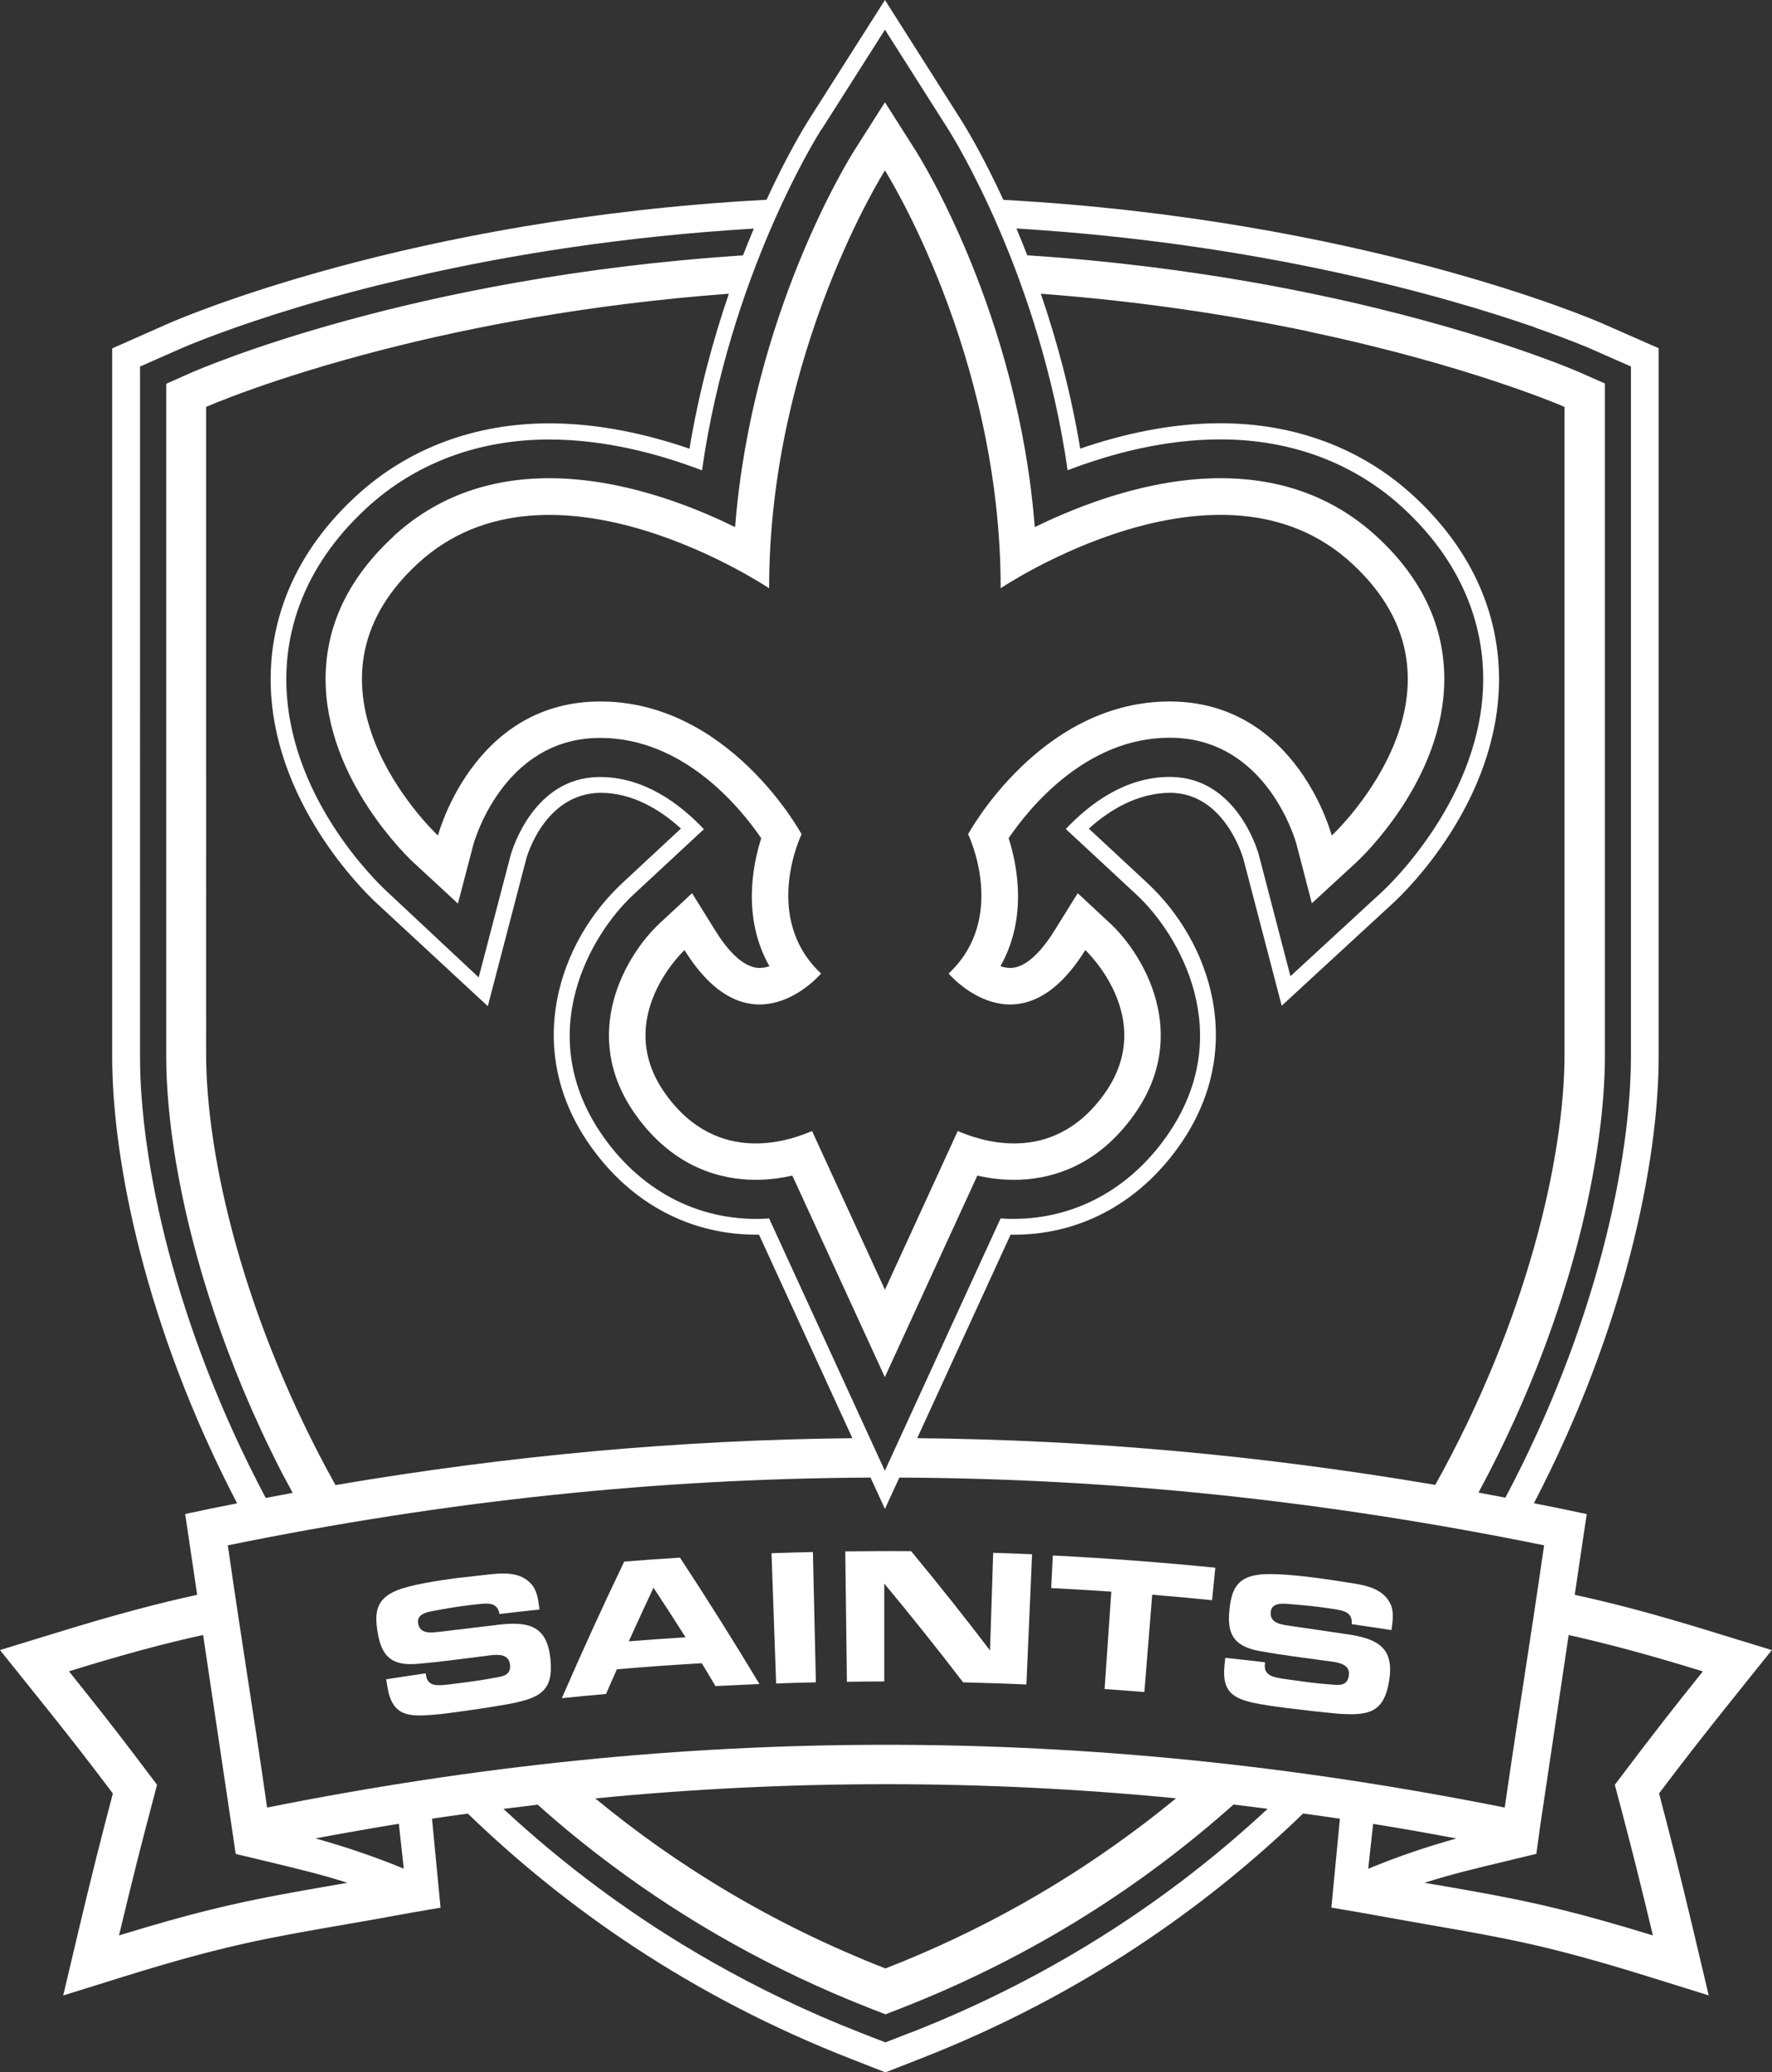 <?xml version="1.0" encoding="UTF-8"?>
<svg id="Layer_1" xmlns="http://www.w3.org/2000/svg" version="1.1" viewBox="0 0 184.5 215.68">
  <rect x="0" y="0" width="184.5" height="215.68" fill="#333333" stroke="none"/>
  <!-- Generator: Adobe Illustrator 29.1.0, SVG Export Plug-In . SVG Version: 2.1.0 Build 142)  -->
  <defs>
    <style>
      .st0 {
        fill: #fff;
      }
    </style>
  </defs>
  <path class="st0" d="M184.5,171.74l-5.74-1.76c-6.33-1.96-10.67-3.1-14.8-4l1.25-8.4-2.7-.57c-.93-.19-1.87-.37-2.8-.56,9.49-18.21,12.99-35.57,12.99-46.5V36.24l-5.87-2.58c-1.12-.49-25.32-10.84-62.36-12.86-2.26-4.91-4.11-7.85-4.31-8.17L92.14,0l-8.03,12.63c-.2.32-2.04,3.26-4.3,8.16-37.26,1.99-61.2,12.41-62.3,12.89l-5.83,2.58v73.68c0,10.93,3.51,28.3,13.01,46.52-.9.18-1.81.36-2.71.54l-2.7.57,1.25,8.41c-4.13.9-8.47,2.04-14.79,3.99l-5.74,1.76,3.85,4.8c3.29,4.1,5.1,6.4,7.9,10.13-1.32,5.01-2.12,8.18-3.52,14.05l-1.65,6.97,6.58-2.05c10.15-3.14,14.5-3.9,22.38-5.27,2.1-.36,4.44-.77,7.19-1.28l3.14-.54-.89-9.26c1.25-.19,2.49-.36,3.73-.53,10.04,9.7,23.11,18.98,39.92,25.54l3.56,1.39,3.56-1.39c16.82-6.56,29.89-15.85,39.93-25.55,1.28.18,2.55.35,3.83.54l-.89,9.25,3.14.54c2.75.5,5.1.91,7.19,1.28,7.89,1.37,12.23,2.13,22.38,5.27l6.58,2.05-1.65-6.97c-1.4-5.86-2.2-9.04-3.52-14.05,2.81-3.72,4.61-6.02,7.9-10.13l3.85-4.8ZM149.69,196.19c-.44-.08-.9-.16-1.37-.24,2.73-.87,5.28-1.48,8.2-2.18l3.4-.82h.02s0,0,0,0h.02s.25-1.78.25-1.78c.05-.38.1-.74.15-1.11l2.97-19.89c1.34.29,2.71.62,4.16.99,2.8.71,5.92,1.59,9.81,2.79-1.63,2.03-2.89,3.62-4.09,5.16-1.49,1.91-2.89,3.75-4.77,6.24l-.31.41h0s.02.06.02.06l.12.44c.58,2.17,1.05,3.97,1.49,5.69.17.66.33,1.31.5,1.96.09.35.17.7.26,1.05.48,1.91.97,3.93,1.58,6.47-7.46-2.29-11.82-3.31-16.81-4.25-1.74-.33-3.56-.64-5.61-1ZM92.2,204.87h0c-11.73-4.58-21.74-10.7-30.22-17.7,10.11-.99,20.17-1.48,30.28-1.48s20.1.49,30.19,1.47c-1.12.92-2.27,1.83-3.45,2.72-7.72,5.86-16.6,11.01-26.79,14.98ZM42.04,194.48c-.85-.35-1.66-.67-2.45-.96-2.38-.89-4.54-1.57-6.74-2.19,2.9-.54,5.8-1.05,8.68-1.52l.51,4.67h0ZM75.89,30.57c-1.61,4.7-3.11,10.14-4.1,16.13-4.34-1.49-9.38-2.64-14.59-2.64-7.79,0-14.76,2.62-20.14,7.58-7.33,6.75-8.87,14.06-8.88,18.99-.02,12.77,9.84,22.25,10.96,23.3l11.65,10.79,4.01-15.36c.02-.07,1.83-6.76,7.7-6.85,3.38,0,6.25,1.77,8.4,3.72l-6.1,5.67c-6.59,6.12-10.45,17.29-3.33,27.36,4.29,6.06,10.51,9.32,17.56,9.24l9.72,21.18c-17.91.18-35.65,1.79-53.82,4.88-9.52-17.09-13.47-34.05-13.47-44.91V42.35h0s6.66-2.95,18.42-5.96c9.15-2.35,21.38-4.73,35.99-5.82ZM136.3,34.52c16.79,3.53,26.6,7.83,26.6,7.83v67.3c0,10.86-3.94,27.81-13.46,44.89-18.21-3.09-35.99-4.69-53.94-4.86l9.72-21.18c7,.12,13.28-3.18,17.56-9.24,7.12-10.07,3.27-21.24-3.32-27.36l-6.09-5.66c2.17-1.96,5.09-3.73,8.54-3.73h0c5.42.08,7.36,6.25,7.54,6.84l4,15.32,11.65-10.73c1.12-1.03,10.98-10.48,10.98-23.28,0-4.95-1.54-12.26-8.88-19.03-5.38-4.96-12.35-7.58-20.14-7.58-5.21,0-10.25,1.15-14.59,2.64-.99-5.98-2.49-11.42-4.1-16.12,10.64.8,20.04,2.28,27.91,3.93ZM160.77,160.83c-.81,5.61-1.43,9.64-2.05,13.67-.62,4.02-1.24,8.04-2.05,13.62-21.99-4.39-43.08-6.53-64.43-6.53s-42.44,2.14-64.43,6.53c-.8-5.58-1.42-9.59-2.04-13.61-.62-4.03-1.24-8.06-2.05-13.68,22.79-4.64,44.71-6.95,66.92-7.05l1.5,3.26,1.5-3.26c22.28.09,44.27,2.4,67.14,7.05ZM142.46,194.48l.51-4.66c2.88.46,5.77.97,8.67,1.52-2.93.82-5.77,1.75-9.18,3.15ZM159.73,34.06s.06.02.09.03c3.53,1.23,5.56,2.1,5.86,2.23l1.83.81,2.3,1.01v71.81c0,10.73-3.53,27.91-13.07,45.92-.94-.18-1.87-.36-2.8-.53,1.39-2.57,2.65-5.13,3.79-7.65,3.18-7.02,5.43-13.76,6.93-19.88,1.69-6.93,2.44-13.07,2.44-17.86V39.91l-2.11-.93-.38-.17c-.09-.04-.34-.15-.73-.31-3-1.24-14.89-5.83-33.22-9.08-7.01-1.24-14.96-2.28-23.7-2.85-.38-.97-.76-1.9-1.13-2.79,25.62,1.56,44.77,7.1,53.93,10.27ZM85.51,13.52l6.63-10.43,6.63,10.43c.45.72,9.49,15.15,12.39,35.42,4.58-1.75,10.14-3.21,15.92-3.21,7.37,0,13.94,2.47,19.01,7.14,6.9,6.36,8.35,13.19,8.34,17.81,0,12.3-10.03,21.67-10.45,22.06l-9.62,8.86-3.3-12.66c-.21-.75-2.45-7.98-9.11-8.08h-.19c-4.62,0-8.34,2.82-10.79,5.42l.39.36h0s6.98,6.48,6.98,6.48c4.36,4.05,10.63,14.54,3.09,25.19-4.18,5.91-10.42,8.96-17.25,8.5l-12.05,26.26-12.05-26.26c-6.84.47-13.07-2.58-17.25-8.49-7.53-10.66-1.27-21.14,3.1-25.19l6.98-6.48h0s.38-.35.38-.35c-2.45-2.6-6.18-5.43-10.8-5.43h-.19c-6.66.11-8.9,7.33-9.14,8.16l-3.32,12.69-9.6-8.98c-1.07-.99-10.44-10.02-10.43-22.08,0-4.61,1.46-11.43,8.35-17.78,5.07-4.67,11.64-7.14,19.01-7.14,5.77,0,11.33,1.46,15.92,3.21,2.9-20.27,11.94-34.7,12.39-35.42ZM19.64,35.93c.22-.09.46-.19.75-.3,2.68-1.07,8.37-3.17,16.58-5.33.81-.21,1.64-.43,2.5-.64.1-.02.21-.05.31-.07,1.2-.3,2.46-.59,3.75-.89,9.42-2.14,21.24-4.09,34.96-4.91-.37.88-.75,1.82-1.13,2.79-34.62,2.26-56.53,11.8-57.57,12.26l-2.48,1.1v70.02c0,6.32,1.28,14.97,4.36,24.72,1.64,5.18,3.78,10.66,6.52,16.28.39.8.8,1.61,1.21,2.42,0,0,0,.01.01.02.21.4.44.8.65,1.2.14.26.28.51.41.77-.93.17-1.87.35-2.8.53-9.56-18.02-13.09-35.2-13.09-45.94V38.15l4.1-1.81s.16-.07.3-.13c.16-.07.38-.16.66-.28ZM21.15,170.17l3.29,22.09.1.68h0s0,.01,0,.01h.02s3.41.82,3.41.82c2.92.7,5.47,1.31,8.2,2.18-.47.08-.93.16-1.37.24-2.08.36-3.91.68-5.67,1.01-4.96.93-9.32,1.95-16.74,4.23,1.49-6.21,2.29-9.38,3.83-15.18l.13-.5h0s0,0,0,0l-.31-.41c-2.89-3.84-4.65-6.13-7.36-9.52-.47-.59-.96-1.2-1.5-1.88,5.91-1.83,10.05-2.92,13.96-3.78h0s0,0,0,0ZM94.7,211.58h0s0,0,0,0l-.07.03-2.44.95h0s-1.45-.56-1.45-.56l-1.05-.41c-5.59-2.18-10.75-4.67-15.51-7.38-8.44-4.79-15.64-10.27-21.76-15.95,1.19-.15,2.37-.3,3.56-.44,2.45,2.19,5.07,4.34,7.88,6.42,7.57,5.63,16.45,10.76,26.82,14.81l1.16.45.36.14.49-.19,1.03-.4c14.22-5.55,25.63-13.14,34.71-21.24,1.19.14,2.37.29,3.56.44-9.56,8.89-21.8,17.3-37.28,23.34Z"/>
  <path class="st0" d="M51.73,169.12c-.94.11-1.85.21-2.79.33-.94.11-1.89.22-2.83.34-.96.09-2.39.44-2.58-.87-.12-.81.65-1.08,1.4-1.23,1.08-.19,2.14-.4,3.23-.54.67-.09,1.36-.18,2.06-.24.95-.08,1.6.07,1.79,1.07,1.38-.17,2.77-.32,4.16-.47-.11-.85-.19-1.78-.74-2.52-1.19-1.49-3.14-1.29-4.87-1.09-1,.11-2,.22-3.01.34-1.63.21-4.81.68-6.25,1.29-2.15.88-2.31,2.31-1.99,4.3.4,2.51,1.41,3.56,4.13,3.34,2.3-.2,4.61-.51,6.9-.8.23-.03.45-.06.68-.09.91-.11,1.95-.13,2.08.96.13,1.15-.79,1.24-1.7,1.39-.94.18-1.85.32-2.77.44-.66.09-1.31.16-1.97.25-.95.09-2.13.28-2.3-.95-.01-.08-.02-.14-.05-.22-1.37.2-2.73.41-4.1.62.04.27.08.54.13.8.49,3.05,2.19,3.11,4.81,2.89.92-.07,1.85-.2,2.76-.33,1.76-.24,3.5-.5,5.25-.82,3.09-.61,4.5-1.36,4.15-4.68-.37-3.5-2.33-3.91-5.56-3.52Z"/>
  <path class="st0" d="M64.99,162.53c-2.27,4.72-4.43,9.46-6.49,14.21,1.53-.16,3.06-.31,4.6-.44.37-.86.75-1.71,1.13-2.57,2.95-.25,5.9-.46,8.84-.63.48.79.95,1.59,1.43,2.38,1.52-.08,3.05-.15,4.57-.22-2.66-4.42-5.41-8.8-8.27-13.15-1.94.12-3.87.26-5.81.41ZM65.47,170.82c.84-1.86,1.7-3.72,2.57-5.58,1.13,1.71,2.24,3.43,3.34,5.16-1.97.12-3.95.27-5.92.42Z"/>
  <path class="st0" d="M80.33,161.65c.16,4.52.32,9.04.48,13.56,1.38-.05,2.76-.09,4.14-.12-.1-4.52-.2-9.04-.31-13.56-1.44.03-2.87.07-4.31.12Z"/>
  <path class="st0" d="M88.17,175.03c1.3-.02,2.6-.03,3.9-.03,0-3.4,0-6.79,0-10.19,2.82,3.39,5.56,6.82,8.21,10.28,2.2.05,4.39.13,6.59.22.2-4.52.4-9.03.59-13.55-1.35-.06-2.7-.11-4.05-.15-.11,3.39-.22,6.77-.33,10.16-2.65-3.48-5.39-6.92-8.21-10.33-2.29-.02-4.57,0-6.86.02.06,4.52.11,9.04.17,13.56Z"/>
  <path class="st0" d="M115.02,175.79c1.38.09,2.76.2,4.13.31.28-3.38.55-6.76.82-10.13,2.08.17,4.15.36,6.23.57.11-1.13.23-2.25.34-3.38-5.63-.56-11.27-.99-16.92-1.27-.06,1.13-.11,2.26-.17,3.39,2.09.1,4.17.23,6.26.37-.23,3.38-.47,6.76-.7,10.14Z"/>
  <path class="st0" d="M131.37,177.38c.91.17,1.84.28,2.75.4,1.76.22,3.51.42,5.29.58,3.15.21,4.7-.15,5.23-3.45.55-3.47-1.24-4.38-4.46-4.84-.93-.13-1.85-.28-2.78-.41-.94-.14-1.88-.27-2.82-.41-.95-.16-2.42-.2-2.27-1.51.1-.81.91-.88,1.67-.82,1.09.09,2.17.17,3.26.31.67.09,1.36.18,2.05.3.94.17,1.53.48,1.45,1.5,1.38.2,2.76.41,4.14.62.11-.85.28-1.77-.06-2.62-.76-1.75-2.7-2.06-4.43-2.32-1-.16-1.99-.31-2.99-.45-1.62-.22-4.82-.59-6.36-.37-2.3.29-2.82,1.64-3.03,3.64-.27,2.53.44,3.8,3.12,4.3,2.28.41,4.58.7,6.87,1.01.23.03.45.06.68.09.9.13,1.92.38,1.76,1.46-.17,1.15-1.08.99-2.01.91-.95-.07-1.87-.17-2.79-.3-.66-.09-1.31-.19-1.96-.27-.94-.16-2.12-.28-1.98-1.51,0-.08.02-.14,0-.22-1.37-.16-2.74-.32-4.12-.46-.03.27-.06.54-.09.81-.32,3.08,1.31,3.57,3.89,4.04Z"/>
  <path class="st0" d="M40.94,55.86c-4.66,4.3-7.03,9.27-7.04,14.79-.01,10.51,8.75,18.75,9.13,19.09l4.65,4.3,1.6-6.12c.03-.11,2.98-10.96,12.98-11.12h.25c8.7,0,14.62,7.32,16.75,10.44-.92,2.89-1.97,8.32.85,13.32-.33.11-.67.18-1.02.18-1.81,0-3.5-2.1-4.6-3.87l-2.43-3.91-3.37,3.13c-3.47,3.22-8.46,11.51-2.55,19.87,3.99,5.64,9.02,6.83,12.54,6.83,1.26,0,2.53-.15,3.82-.44l9.63,20.97,9.63-20.97c1.29.29,2.56.44,3.82.44,3.52,0,8.55-1.18,12.54-6.83,5.91-8.36.92-16.65-2.54-19.87l-3.37-3.13-2.43,3.91c-1.1,1.76-2.79,3.87-4.6,3.87-.34,0-.68-.07-1.01-.19,2.82-5,1.77-10.43.85-13.32,2.13-3.13,8.05-10.45,16.75-10.45h.25c9.9.16,12.87,10.69,12.98,11.12l1.59,6.11,4.65-4.28c.37-.34,9.14-8.53,9.14-19.07,0-5.53-2.36-10.52-7.03-14.82-4.37-4.02-9.84-6.07-16.26-6.07-7.4,0-14.59,2.76-19.35,5.09-1.73-22.16-11.92-38.44-12.4-39.18l-3.2-5.04-3.2,5.04c-.47.74-10.66,17.02-12.4,39.18-4.76-2.34-11.95-5.09-19.34-5.09-6.42,0-11.89,2.04-16.26,6.07ZM80.08,61.22c0-24.52,12.06-43.48,12.06-43.48,0,0,12.05,18.97,12.05,43.48,0,0,22.76-15.31,36.58-2.57,13.81,12.73-1.22,27.5-2.11,28.31,0,0-3.59-13.75-16.59-13.95-13.68-.21-21.27,13.81-21.27,13.81,0,0,4.2,8.67-2.03,14.5,0,0,7.32,8.67,14.23-2.44,0,0,7.58,7.04,2.03,14.9-5.56,7.86-13.41,4.74-15.31,3.93l-7.58,16.52-7.59-16.52c-1.9.81-9.75,3.93-15.31-3.93-5.55-7.85,2.03-14.9,2.03-14.9,6.91,11.11,14.22,2.44,14.22,2.44-6.23-5.83-2.03-14.5-2.03-14.5,0,0-7.58-14.03-21.27-13.81-13,.2-16.59,13.95-16.59,13.95-.88-.82-15.92-15.58-2.1-28.31,13.82-12.73,36.57,2.57,36.57,2.57Z"/>
</svg>